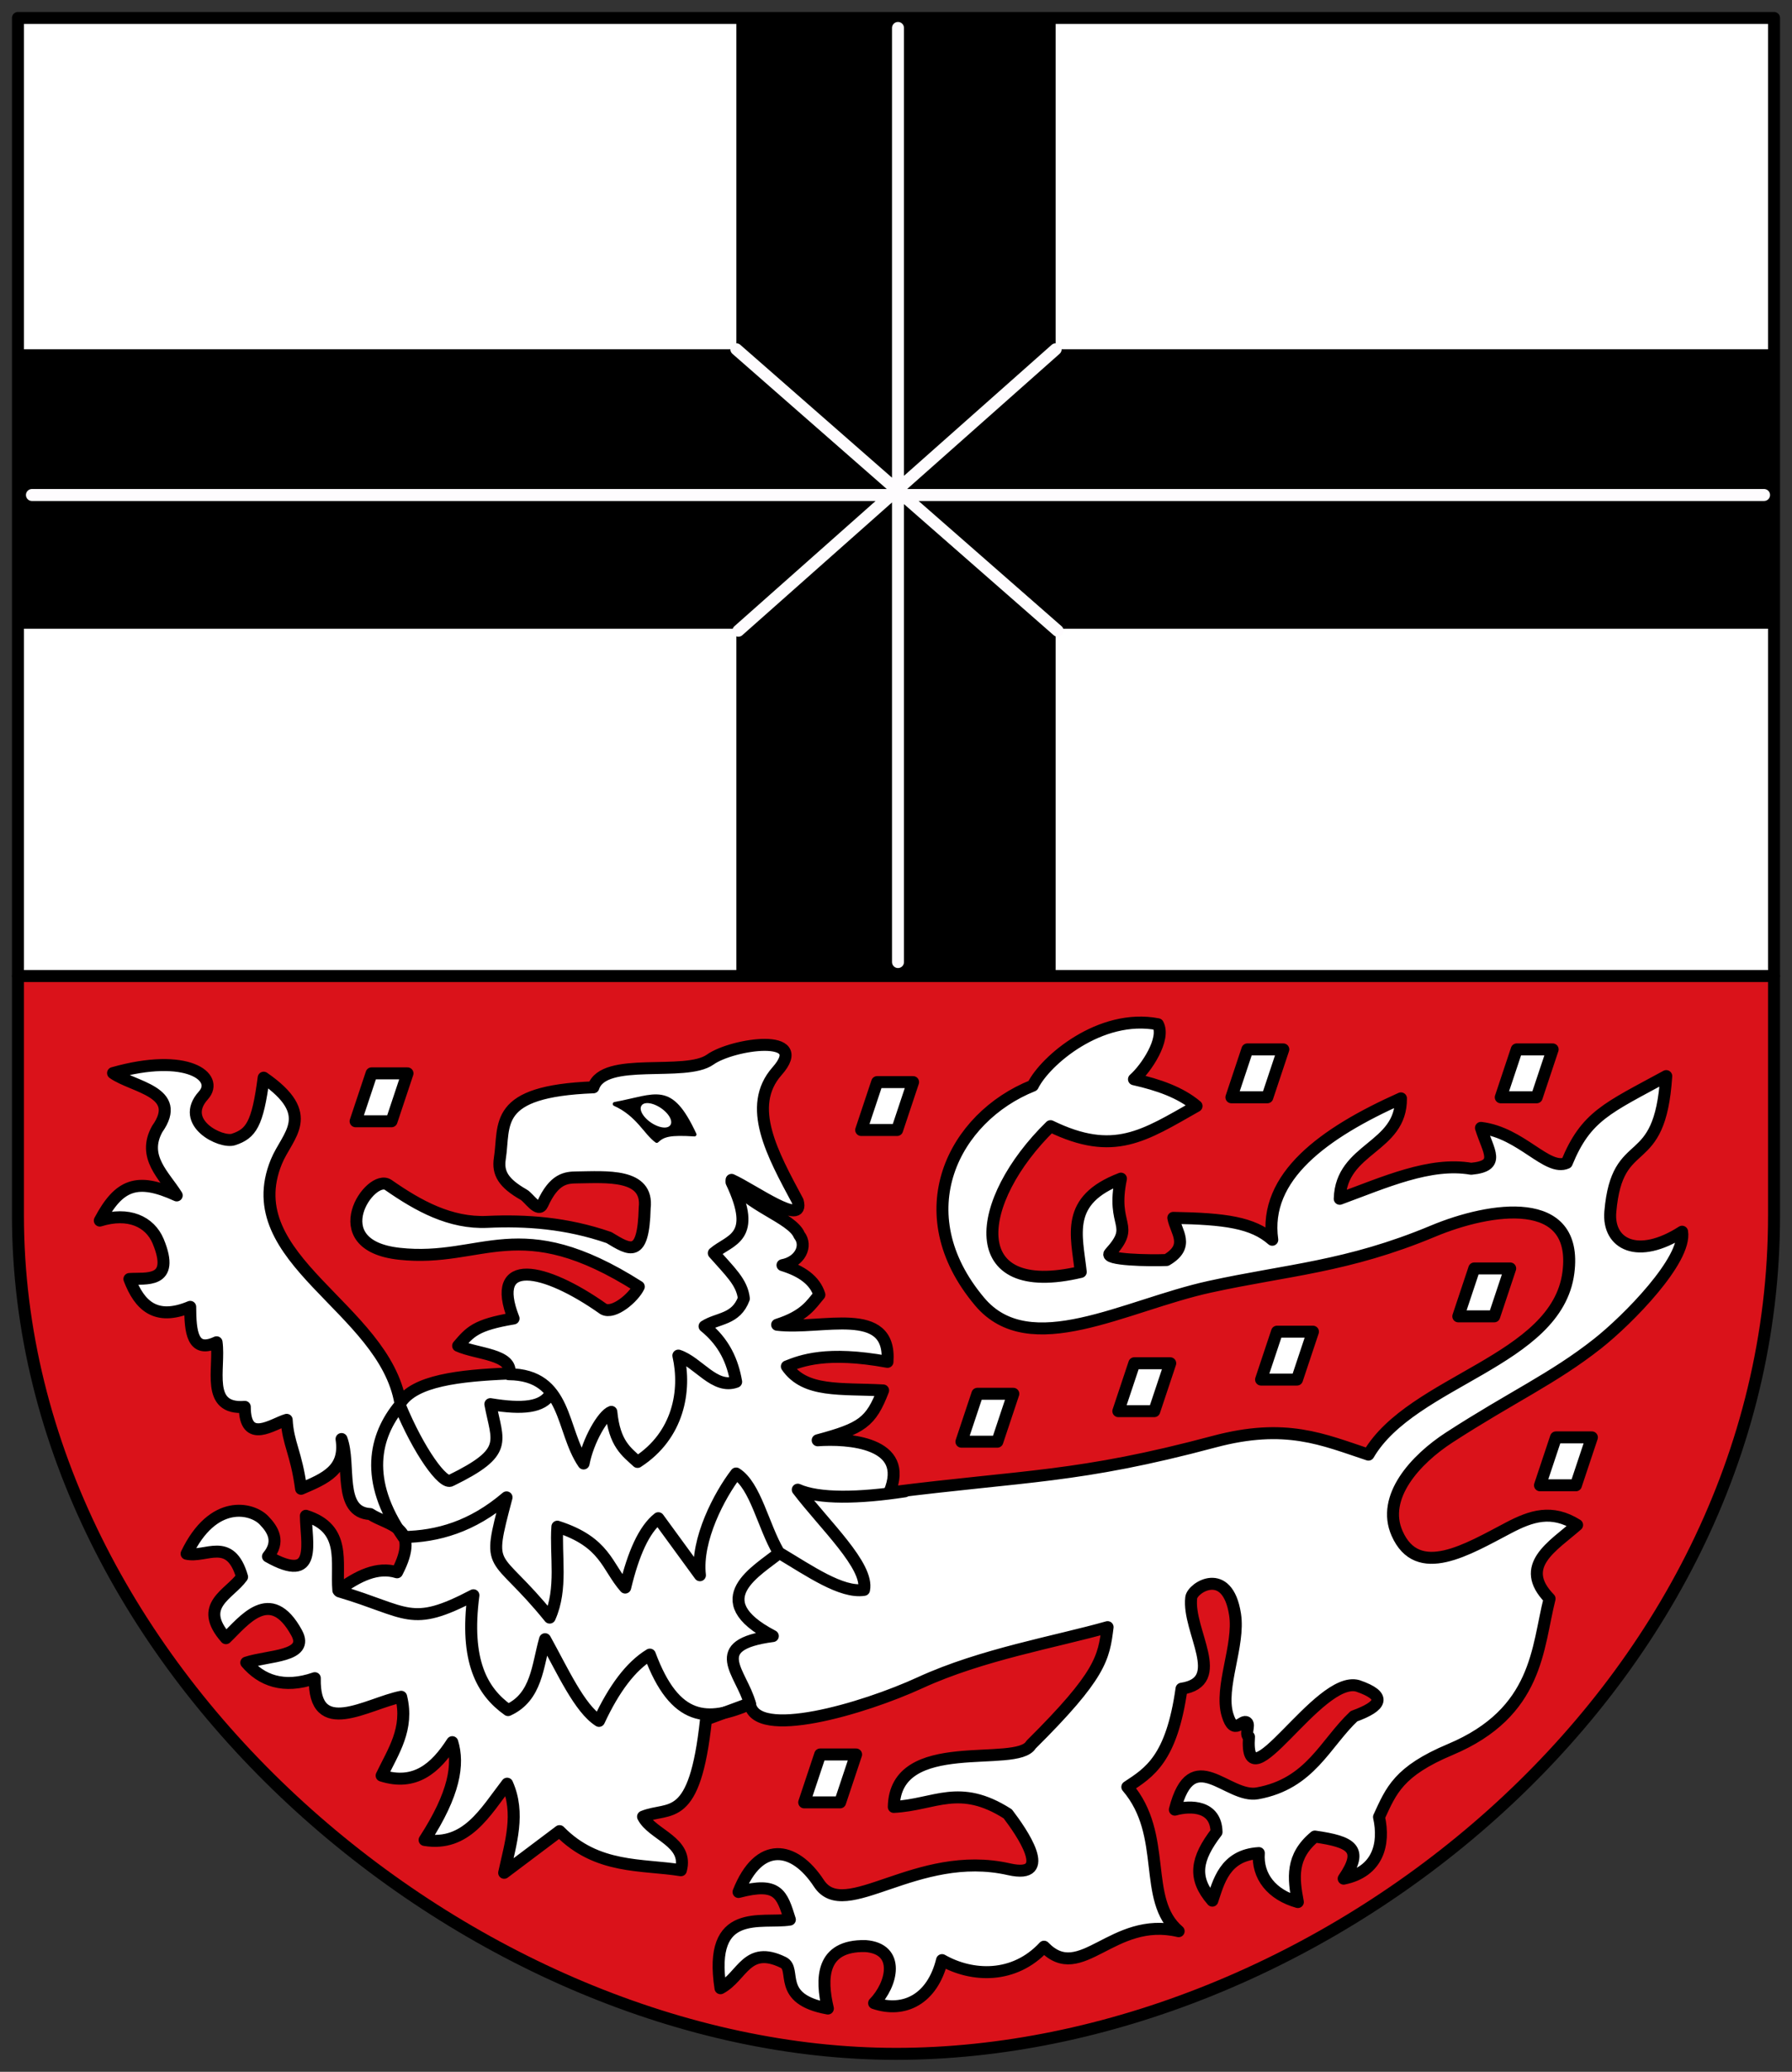 <?xml version="1.0" encoding="UTF-8" standalone="no"?><svg xmlns="http://www.w3.org/2000/svg" height="519" width="449">
 <rect width="100%" height="100%" fill="#333333" stroke="none"/>
 <g stroke="#000" stroke-linecap="round" stroke-linejoin="round" stroke-width="3">
  <rect fill="#fff" height="240" width="440" x="4.5" y="4.5" />
  <path d="m4.5 244.5h440v60c0 120-115 210-220 210-105 0-220-95-220-210z" fill="#da121a" />
  <g fill="#fff">
   <path d="m28.326 268.81c18.611-5.283 26.759 1.018 22.632 5.593-6.194 6.866 4.458 12.07 7.551 11.04 4.379-1.455 6.03-3.752 7.555-15.476 13.531 9.356 5.924 14.343 3.178 21.06-10.05 24.585 26.991 36.448 31.08 60.46 3.5-5.593 14.661-6.929 27.328-7.429.78-4.843-8.163-4.824-12.862-6.927 2.98-3.47 4.356-5.247 13.888-6.845-6.137-15.609 7.632-12.913 22.508-2.383 2.593 1.46 7.627-2.923 8.869-5.581-30.13-19.16-38.989-5.951-59.985-8.245-19.737-2.157-7.202-20.321-2.78-17.24 7.56 5.269 15.534 9.669 24.804 9.248 9.709-.44 19.851.249 30.488 3.932 5.291 3.212 8.645 5.322 8.951-7.418 1.026-8.738-9.781-7.723-16.982-7.652-2.754.027-5.722.283-8.62 6.704-1.02 2.26-3.379-1.613-4.695-2.365-5.078-2.902-6.57-5.396-6-9.06 1.336-8.592-1.944-16.859 23.445-17.848 2.567-7.905 23.02-2.507 29.26-6.946 5.622-3.998 25.332-6.801 16.758 2.897-7.81 8.834-1.134 20.784 5.184 32.574 1.809 6.594-11.05-2.829-16.579-5.339 3.39 6.251 15.178 9.434 16.954 13.838 2.137 2.691.186 6.695-4.197 7.523 4.767 1.461 8.112 3.775 9.244 7.418-1.96 2.247-3.495 5.265-10.589 7.512 11.186 1.36 28.72-5.138 27.648 9.294-15.251-2.79-21.641-.273-25.21 1.147 4.579 6.621 13.494 5.431 24.12 6.01-3.071 7.977-5.335 9.509-16.397 12.492 7.339-.523 23.358.358 17.948 13.1 34.2-4.348 47.28-3.642 81.35-12.746 18.01-4.812 27.27-.534 38.701 3.237 10.914-18.671 47.23-23.321 50.1-45.601 2.549-19.777-19.481-16.418-33.947-10.374-21.469 8.969-36.559 9.683-55.948 13.932-21.256 4.658-45.03 18.659-57.61 3.728-18.796-22.311-6.546-46.19 13.319-54.12 3.056-6.227 16.884-18.17 31.33-15.382 2.01 3.696-2.934 11.1-5.99 13.783 6.089 1.373 11.634 3.291 15.675 6.712-13.171 7.455-20.698 12.758-36.583 5.04-19.19 18.765-22.08 43.537 7.573 36.517-1.03-9.34-4.03-17.988 10.07-23.374-2.567 12.306 3.915 11.329-2.788 18.677-1.561 1.711 10 1.885 14.215 1.713 5.996-3.521 2.326-7.04 1.693-10.562 13.03.222 19.913 1.195 24.797 5.488-2.241-15.837 12.925-26.773 32.24-35.425.133 12.47-15 12.325-15.339 25.16 11.247-4.127 22.67-9.306 32.933-7.523 7.599-.708 4.267-4.339 2.454-10.242 10.118 1.202 16.601 10.934 21.494 8.764 4.82-11.77 10.216-13.721 24.93-21.736-1.588 24.826-12.265 13.68-14.01 33.974-.705 8.2 6.948 12.1 17.98 5.01 1.143 7.03-13.487 21.971-21.19 28.05-11.12 8.771-21.519 13.357-37.13 23.479-8.488 5.503-17.1 14.933-13.1 24.02 5.155 11.731 17.671 4.01 27.968-1.384 5.678-2.974 10.792-4.685 17.15-.706-6.146 5.388-14.867 10.261-6.9 18.471-3.114 12.279-2.76 28.474-24.891 37.78-12.973 5.456-14.776 10.254-17.846 16.907 1.503 6.795-.256 13.696-8.854 15.44 5.116-7.456 2-9.235-7.219-10.546-6.04 5.01-5.396 10.372-4.263 16.408-6.549-1.84-10.201-6.439-9.773-12.266-8.631.507-10.1 7.398-11.654 11.919-4.959-5.711-4.073-10.461 1.053-17.18-.134-6.621-6.446-6.733-10.441-5.62 4.298-16.819 13.145-2.727 20.699-4.087 13.256-2.387 16.911-12.473 24.17-19.309 6.991-2.535 8.377-5.07.971-7.605-9.909-2.812-28.549 30.915-27.27 12.746-1.125-.428.26-2.906-.508-3.555-1.241-1.049-3.213 3.619-4.88-1.943-2.054-6.848 3.099-17.416 1.897-25.16-1.906-12.284-10.677-6.733-10.981-4.175-.99 8.347 9.184 21.04-2.427 22.795-2.499 17.672-8.08 20.974-13.584 24.61 10.337 12.09 3.591 28.24 12.862 36.13-16.656-3.946-24.462 13.494-33.732 3.888-7.488 8.089-18.07 7.621-25.553 3.358-2.413 9.794-9.464 13.322-17.02 10.772 4.55-4.637 6.7-13.624-2.184-14.29-11.191-.215-11.161 8.231-9.403 15.647-13.09-2.362-7.709-9.851-11.174-11.544-9.179-4.486-10.226 3.539-15.73 6.459-3.184-20.547 10.331-16.05 17.379-17.192-1.986-6.327-2.909-9.553-12.862-6.916 5.089-12.891 13.915-11.666 20.14-2.168 6.548 9.997 24.402-8.786 47.62-3.53 11.561 2.617 3.02-9.509-.304-13.877-12.175-7.774-18.224-2.267-28.553-1.732.325-18.421 30.868-9.532 34.37-15.581 17.597-17.472 18.243-21.771 19.2-29.458-12.78 3.639-31.522 6.817-46.963 13.916-14.288 6.569-41.472 14.53-42.678 5.167l-10.975 4.053c-2.835 26.521-9.134 21.641-15.78 24.34 2.265 4.571 11.452 6.254 9.481 13.424-9.757-1.569-20.996-.207-30.401-9.801l-13.877 10.441c1.615-7.44 4.06-14.88.745-22.321-5.525 7.165-10.226 15.814-20.683 14.1 7.55-11.659 8.619-18.999 6.938-24.505-4.221 6.569-9.387 11.01-17.699 8.378 2.902-6.074 6.882-11.717 4.887-19.75-8.451 1.68-21.996 10.799-21.632-4.658-7.863 2.74-13.404.534-17.17-3.891 5.514-1.825 15.916-1.417 12.625-7.446-6.59-12.07-13.328-2.873-17.726 1.318-7.215-8.233.867-10.903 4.048-15.355-2.969-10.261-9.104-4.692-13.904-5.796 6.63-13.823 16.331-11.518 19.364-8.4 2.311 2.375 4.119 5.369 1.026 9.08 12.661 7.162 9.51-3.746 9.497-10.187 10.23 3.216 7.538 11.601 8.135 18.67 4.901-3.583 9.802-6.04 14.704-4.517 6.05-11.645-2.179-11.608-6.712-14.594-8.235-.426-4.825-12.497-7.192-18.791 1.174 7.719-4.115 9.885-10.137 12.465-1.215-9.104-3.265-11.259-3.607-17.274-3.363.941-10.479 6.363-10.496-3.249-9.951.786-6.161-9.61-7.07-16.182-6.096 2.884-6.583-2.646-6.607-8.869-8.654 3.634-12.722-.374-15.234-6.977 3.895-.301 11.674 1.329 7.2-9.47-2.076-4.929-7.421-7.409-14.618-5.168 4.783-8.999 9.29-10.869 19.271-6.299-3.118-5.01-8.765-9.624-4.887-16.634 6.656-9.388-6.01-10.436-11.06-14.01z" />
   <path d="m205.5 439.5l-4 12h9l4-12z" />
   <path d="m369.39 317.75l-4 12h9l4-12z" />
   <path d="m319.97 333.59l-4 12h9l4-12z" />
   <path d="m244.89 349.15l-4 12h9l4-12z" />
   <path d="m284.21 341.5l-4 12h9l4-12z" />
   <path d="m219.78 271.07l-4 12h9l4-12z" />
   <path d="m312.54 262.88l-4 12h9l4-12z" />
   <path d="m380.03 262.88l-4 12h9l4-12z" />
   <path d="m93.1 268.88l-4 12h9l4-12z" />
   <path d="m389.86 360.07l-4 12h9l4-12z" />
  </g>
 </g>
 <path d="m184.5 4.5v83h-180v70h180v86.1h80v-86.1h180v-70h-180v-83z" />
 <g stroke="#000" stroke-linecap="round" stroke-linejoin="round">
  <path d="m174.01 284.18c-6.06-.372-7.782.038-9.459 1.617-2.753-1.94-4.71-6.643-10.521-9.242 10.566-1.95 13.92-5.354 19.98 7.625z" />
  <path d="m195.06 388.81c-3.832-6.568-5.777-16.654-10.618-19.691-4.108 5.335-10.1 16.551-9.07 25.482l-10.425-14.286c-3.575 2.828-6.27 8.886-8.301 17.374-4.621-5.255-4.921-11.383-16.988-15.251-.515 7.207 1.328 15.572-1.93 22.78-13.994-17.29-15.948-10.709-10.811-30.12-8.623 7.354-17.246 9.794-25.868 9.942-9.905-14.264-7.218-25.331-.869-33.01 4.708 11.436 10.913 20.11 12.838 18.822 14.656-7.17 11.617-9.622 9.845-19.11 8.217 1.353 13 .775 15.04-2.505m88.79 24.355c-11.432 1.744-21.552 1.952-26.807-.421 6.661 8.763 17.86 19.13 16.602 25.1-5.64.868-13.63-4.73-21.235-9.266-5.251 4.387-19.18 11.667-1.615 20.836-16.873 2.23-7.798 9.158-5.712 17.01-10.599 4.636-18.82 4.542-25.1-12.364-4.774 2.9-8.997 8.555-12.741 16.602-4.878-3.087-9.119-12.544-13.513-20.463-1.911 6.67-2.052 14.466-9.266 17.76-6.553-4.64-10.838-12.348-8.687-28.764-15.848 8.305-16.27 4.167-33.59-.965m42.479-54.41c14.734.136 12.973 14 18.717 22.363 1.091-5.739 4.856-12.205 6.95-12.934.788 8.03 3.79 9.975 6.564 12.548 10.31-6.669 12.215-17.923 10.232-26.641 4.964 1.613 9.08 8.552 14.479 6.564-.886-5.071-2.929-9.853-7.915-13.899 3.354-2.149 7.862-1.604 9.845-6.95-.442-4.09-3.493-6.787-7.529-11.39 3.985-3.416 11.12-3.68 4.44-17.76" fill="none" stroke-width="3" />
 </g>
 <path d="m171.437 282.621a4.355 2.17 0 1 1 -8.709 0 4.355 2.17 0 1 1 8.709 0" fill="#fff" transform="matrix(.828.561-.561.828 184.56-48.35)" />
 <path d="m185 158l79.5-70.5m-80 0l80.5 70.5m-40-151v234m-217-117h434" fill="none" fill-rule="evenodd" stroke="#fefcfe" stroke-linecap="round" stroke-linejoin="round" stroke-width="3" />
<desc property="dc:rights">Stadt Adenau&#xa0;</desc></svg>